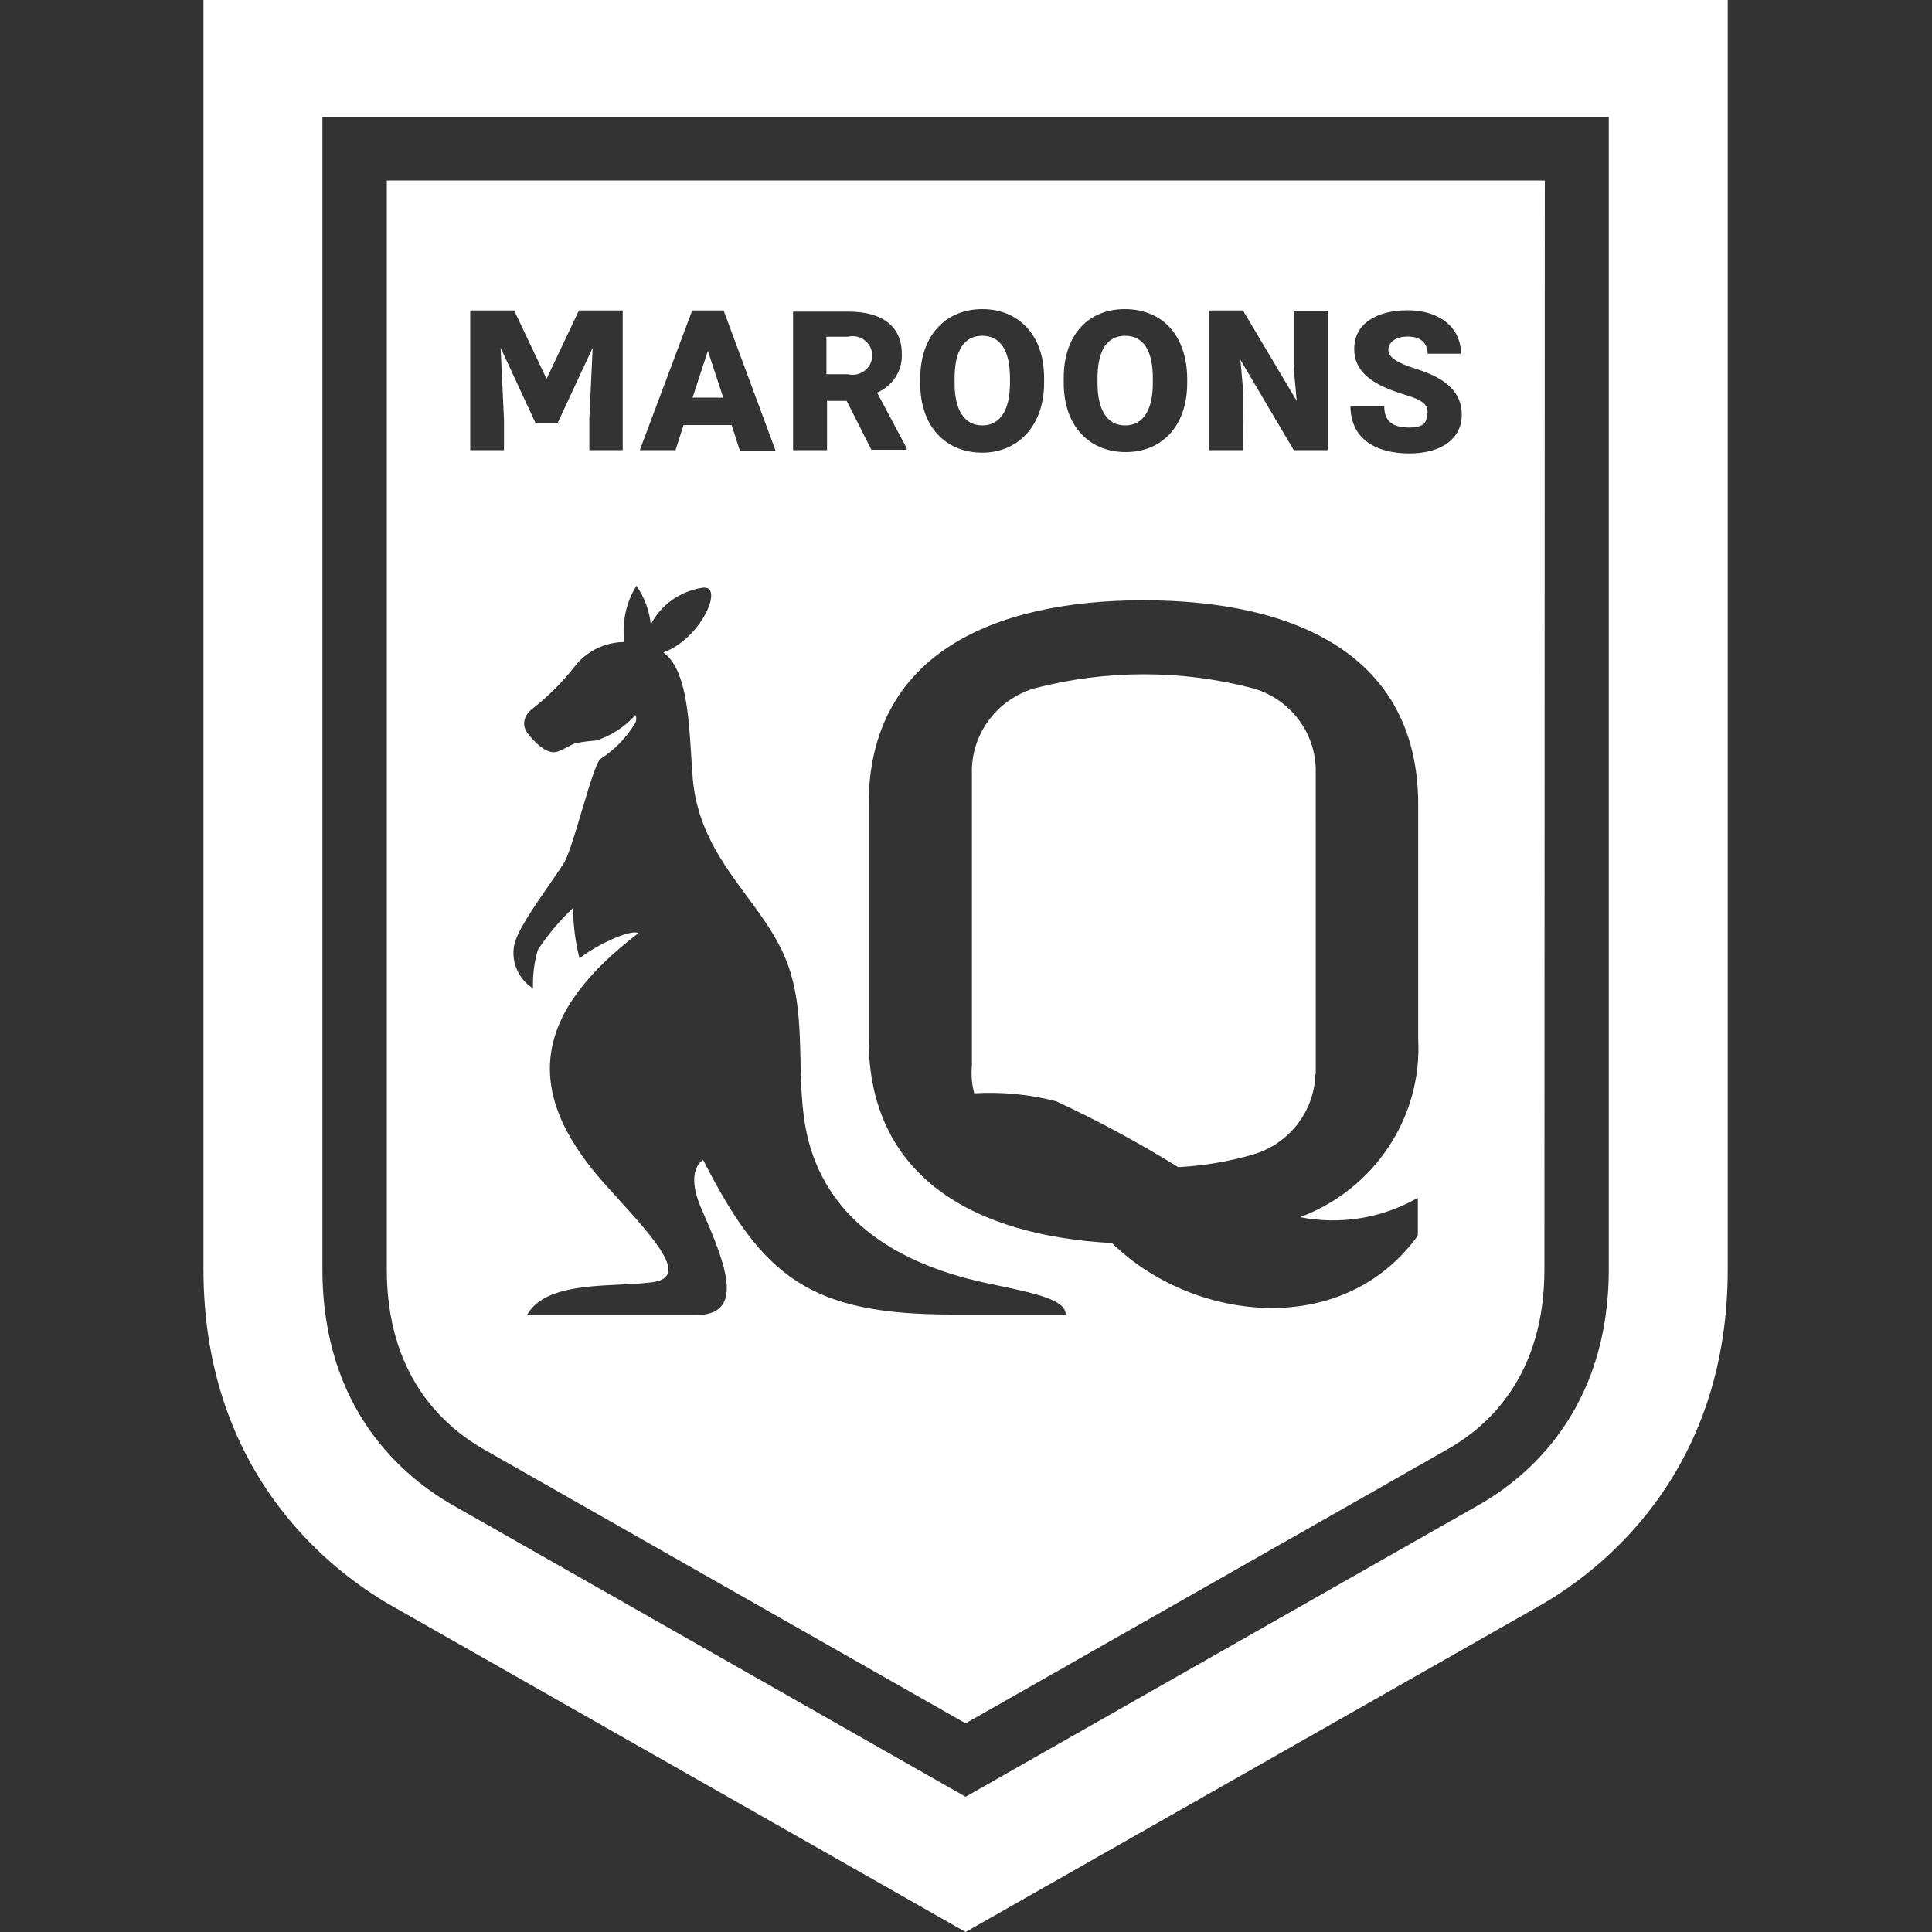<?xml version="1.0" encoding="UTF-8" standalone="no"?>
<!DOCTYPE svg PUBLIC "-//W3C//DTD SVG 1.1//EN" "http://www.w3.org/Graphics/SVG/1.1/DTD/svg11.dtd">
<svg width="100%" height="100%" viewBox="0 0 100 100" version="1.1" xmlns="http://www.w3.org/2000/svg" xmlns:xlink="http://www.w3.org/1999/xlink" xml:space="preserve" xmlns:serif="http://www.serif.com/" style="fill-rule:evenodd;clip-rule:evenodd;stroke-linejoin:round;stroke-miterlimit:2;">
    <rect x="0" y="0" width="100" height="100" fill="#333333" stroke="none"/>
    <path d="M89.427,65.7l-0,-65.7l-78.896,0l0,65.7c0,9.98 5.892,15.25 9.855,17.48l29.593,16.82l29.593,-16.82c3.963,-2.23 9.855,-7.48 9.855,-17.48Zm-72.739,0l-0,-59.63l66.582,-0l0,59.63c0,7.3 -4.245,10.8 -6.755,12.21l-26.536,15.09l-26.536,-15.09c-2.508,-1.43 -6.755,-4.9 -6.755,-12.21Zm58.171,9.35c2.317,-1.29 5.08,-3.98 5.08,-9.35l0.02,-56.36l-59.939,-0l0,56.36c0,5.35 2.763,8.04 5.08,9.35l24.879,14.15l24.88,-14.15Zm-41.174,-42.73c-0.073,-0.717 -0.328,-1.406 -0.743,-2c-0.543,0.87 -0.761,1.899 -0.618,2.91c-1.008,0.006 -1.959,0.471 -2.572,1.26c-0.651,0.832 -1.404,1.582 -2.244,2.23c-0.437,0.39 -0.488,0.85 -0.193,1.24c0.294,0.39 0.965,1.12 1.523,0.95c0.176,-0.054 0.342,-0.143 0.51,-0.232c0.142,-0.076 0.286,-0.153 0.436,-0.208c0.355,-0.071 0.714,-0.118 1.076,-0.14c0.784,-0.256 1.485,-0.712 2.032,-1.32c0.055,0.124 0.055,0.266 0,0.39c-0.442,0.754 -1.057,1.396 -1.798,1.87c-0.216,0.14 -0.593,1.406 -0.977,2.694c-0.356,1.197 -0.719,2.414 -0.963,2.766c-0.235,0.354 -0.485,0.716 -0.733,1.076c-0.847,1.229 -1.673,2.428 -1.807,3.124c-0.165,0.867 0.222,1.751 0.975,2.23c-0.025,-0.676 0.061,-1.351 0.253,-2c0.52,-0.787 1.129,-1.512 1.819,-2.16c0.006,0.88 0.118,1.756 0.336,2.61c0.68,-0.58 2.6,-1.55 3.048,-1.31c-5.304,4.05 -6.167,8.05 -1.728,13c0.168,0.186 0.335,0.37 0.499,0.551c2.167,2.392 3.866,4.268 1.94,4.519c-0.492,0.064 -1.058,0.091 -1.649,0.119c-1.9,0.09 -4.058,0.193 -4.833,1.581l8.726,0c2.51,0 1.677,-2.41 0.346,-5.41c-0.792,-1.75 -0.254,-2.45 0.051,-2.62c3.099,6.09 5.547,8 12.892,8l5.871,0c0,-0.766 -1.569,-1.096 -3.623,-1.527c-0.144,-0.031 -0.291,-0.061 -0.44,-0.093c-4.063,-0.86 -7.863,-2.83 -9.143,-7c-0.451,-1.468 -0.486,-3.003 -0.52,-4.539c-0.034,-1.507 -0.068,-3.015 -0.496,-4.461c-0.433,-1.531 -1.349,-2.771 -2.287,-4.043c-1.262,-1.709 -2.565,-3.473 -2.793,-6.077c-0.03,-0.372 -0.054,-0.763 -0.079,-1.161c-0.133,-2.151 -0.279,-4.525 -1.444,-5.369c1.961,-0.7 3.183,-3.521 2.032,-3.35c-1.152,0.171 -2.152,0.879 -2.682,1.9Zm39.721,9.33l-0,12.14c0.21,4.041 -2.271,7.777 -6.116,9.21c2.087,0.41 4.256,0.054 6.096,-1l-0,1.96c-3.963,5.46 -11.765,4.38 -15.828,0.38c-7.07,-0.38 -12.597,-3.37 -12.597,-10.55l0,-12.14c0,-7.72 6.359,-10.58 14.223,-10.58c7.863,0 14.222,2.84 14.222,10.58Zm-8.554,18.11c1.869,-0.55 3.177,-2.23 3.23,-4.15l0.022,0l-0.001,-15.8c-0.034,-1.933 -1.347,-3.632 -3.231,-4.18c-3.714,-0.973 -7.623,-0.973 -11.337,0c-1.875,0.559 -3.184,2.251 -3.23,4.18l-0,15.37c-0.045,0.473 -0.004,0.951 0.122,1.41c1.424,-0.084 2.855,0.053 4.235,0.41c2.176,1.009 4.286,2.148 6.319,3.41c1.313,-0.068 2.61,-0.287 3.871,-0.65Zm7.731,-39.37c1.118,0.32 1.311,0.56 1.311,1l-0.02,-0.03c-0.001,0.39 -0.072,0.77 -0.915,0.77c-0.843,0 -1.31,-0.29 -1.31,-1.11l-1.748,0c0,1.72 1.351,2.45 3.048,2.45c1.697,0 2.712,-0.79 2.712,-2c0,-1.21 -0.863,-1.92 -2.438,-2.4c-0.843,-0.27 -1.361,-0.56 -1.361,-0.95c0,-0.39 0.346,-0.7 1.016,-0.7c0.67,0 1.016,0.36 1.016,0.89l1.727,0c0,-1.38 -1.148,-2.25 -2.743,-2.25c-1.595,0 -2.783,0.67 -2.783,2c-0,1.33 1.188,1.91 2.488,2.33Zm-24.951,-0.8c0,-2.23 1.331,-3.59 3.211,-3.59c1.869,0 3.2,1.33 3.2,3.56l0,0.27c0,2.17 -1.321,3.6 -3.2,3.6c-1.88,0 -3.211,-1.34 -3.211,-3.57l0,-0.27Zm7.427,-0.03c0,-2.23 1.28,-3.56 3.159,-3.56c1.921,0 3.201,1.33 3.231,3.56l0,0.27c0,2.21 -1.3,3.57 -3.18,3.57c-1.879,0 -3.21,-1.34 -3.21,-3.57l0,-0.27Zm-19.231,-3.49l1.625,0l2.693,7.26l-1.849,0l-0.427,-1.33l-2.489,0l-0.416,1.3l-1.849,0l2.712,-7.23Zm26.749,7.23l1.758,0l0.02,-2.98l-0.153,-1.7l2.764,4.68l1.756,0l0,-7.22l-1.756,0l-0,3l0.152,1.67l-2.783,-4.68l-1.758,0l-0,7.23Zm-38.239,0l1.748,0l-0,-1.59l-0.174,-3.71l1.799,3.88l1.158,0l1.808,-3.88l-0.172,3.67l-0,1.63l1.726,0l0,-7.23l-2.265,0l-1.676,3.54l-1.677,-3.54l-2.275,0l-0,7.23Zm22.34,-4.98c0.039,0.863 -0.472,1.663 -1.28,2l1.533,2.88l0,0.08l-1.828,0l-1.279,-2.53l-1.017,0l-0,2.55l-1.757,0l0,-7.17l2.865,0c1.747,0 2.763,0.75 2.763,2.19Zm11.561,3.7c0.915,0 1.432,-0.78 1.432,-2.18l0,-0.27c0,-1.43 -0.498,-2.19 -1.432,-2.19c-0.934,0 -1.432,0.76 -1.432,2.19l-0,0.27c-0,1.4 0.518,2.18 1.432,2.18Zm-7.395,0c0.913,0 1.432,-0.78 1.432,-2.18l-0,-0.27c-0,-1.43 -0.498,-2.19 -1.432,-2.19c-0.936,0 -1.434,0.76 -1.434,2.19l0,0.27c0,1.4 0.519,2.18 1.434,2.18Zm-14.204,-3.86l-0.792,2.42l1.586,0l-0.794,-2.42Zm6.137,1.21l1.107,0c0.081,0.02 0.164,0.03 0.247,0.03c0.558,0 1.016,-0.451 1.016,-1c-0,-0.549 -0.458,-1 -1.016,-1c-0.083,0 -0.166,0.01 -0.247,0.03l-1.107,0l-0,1.94Z" style="fill:#fff;"/>
</svg>
